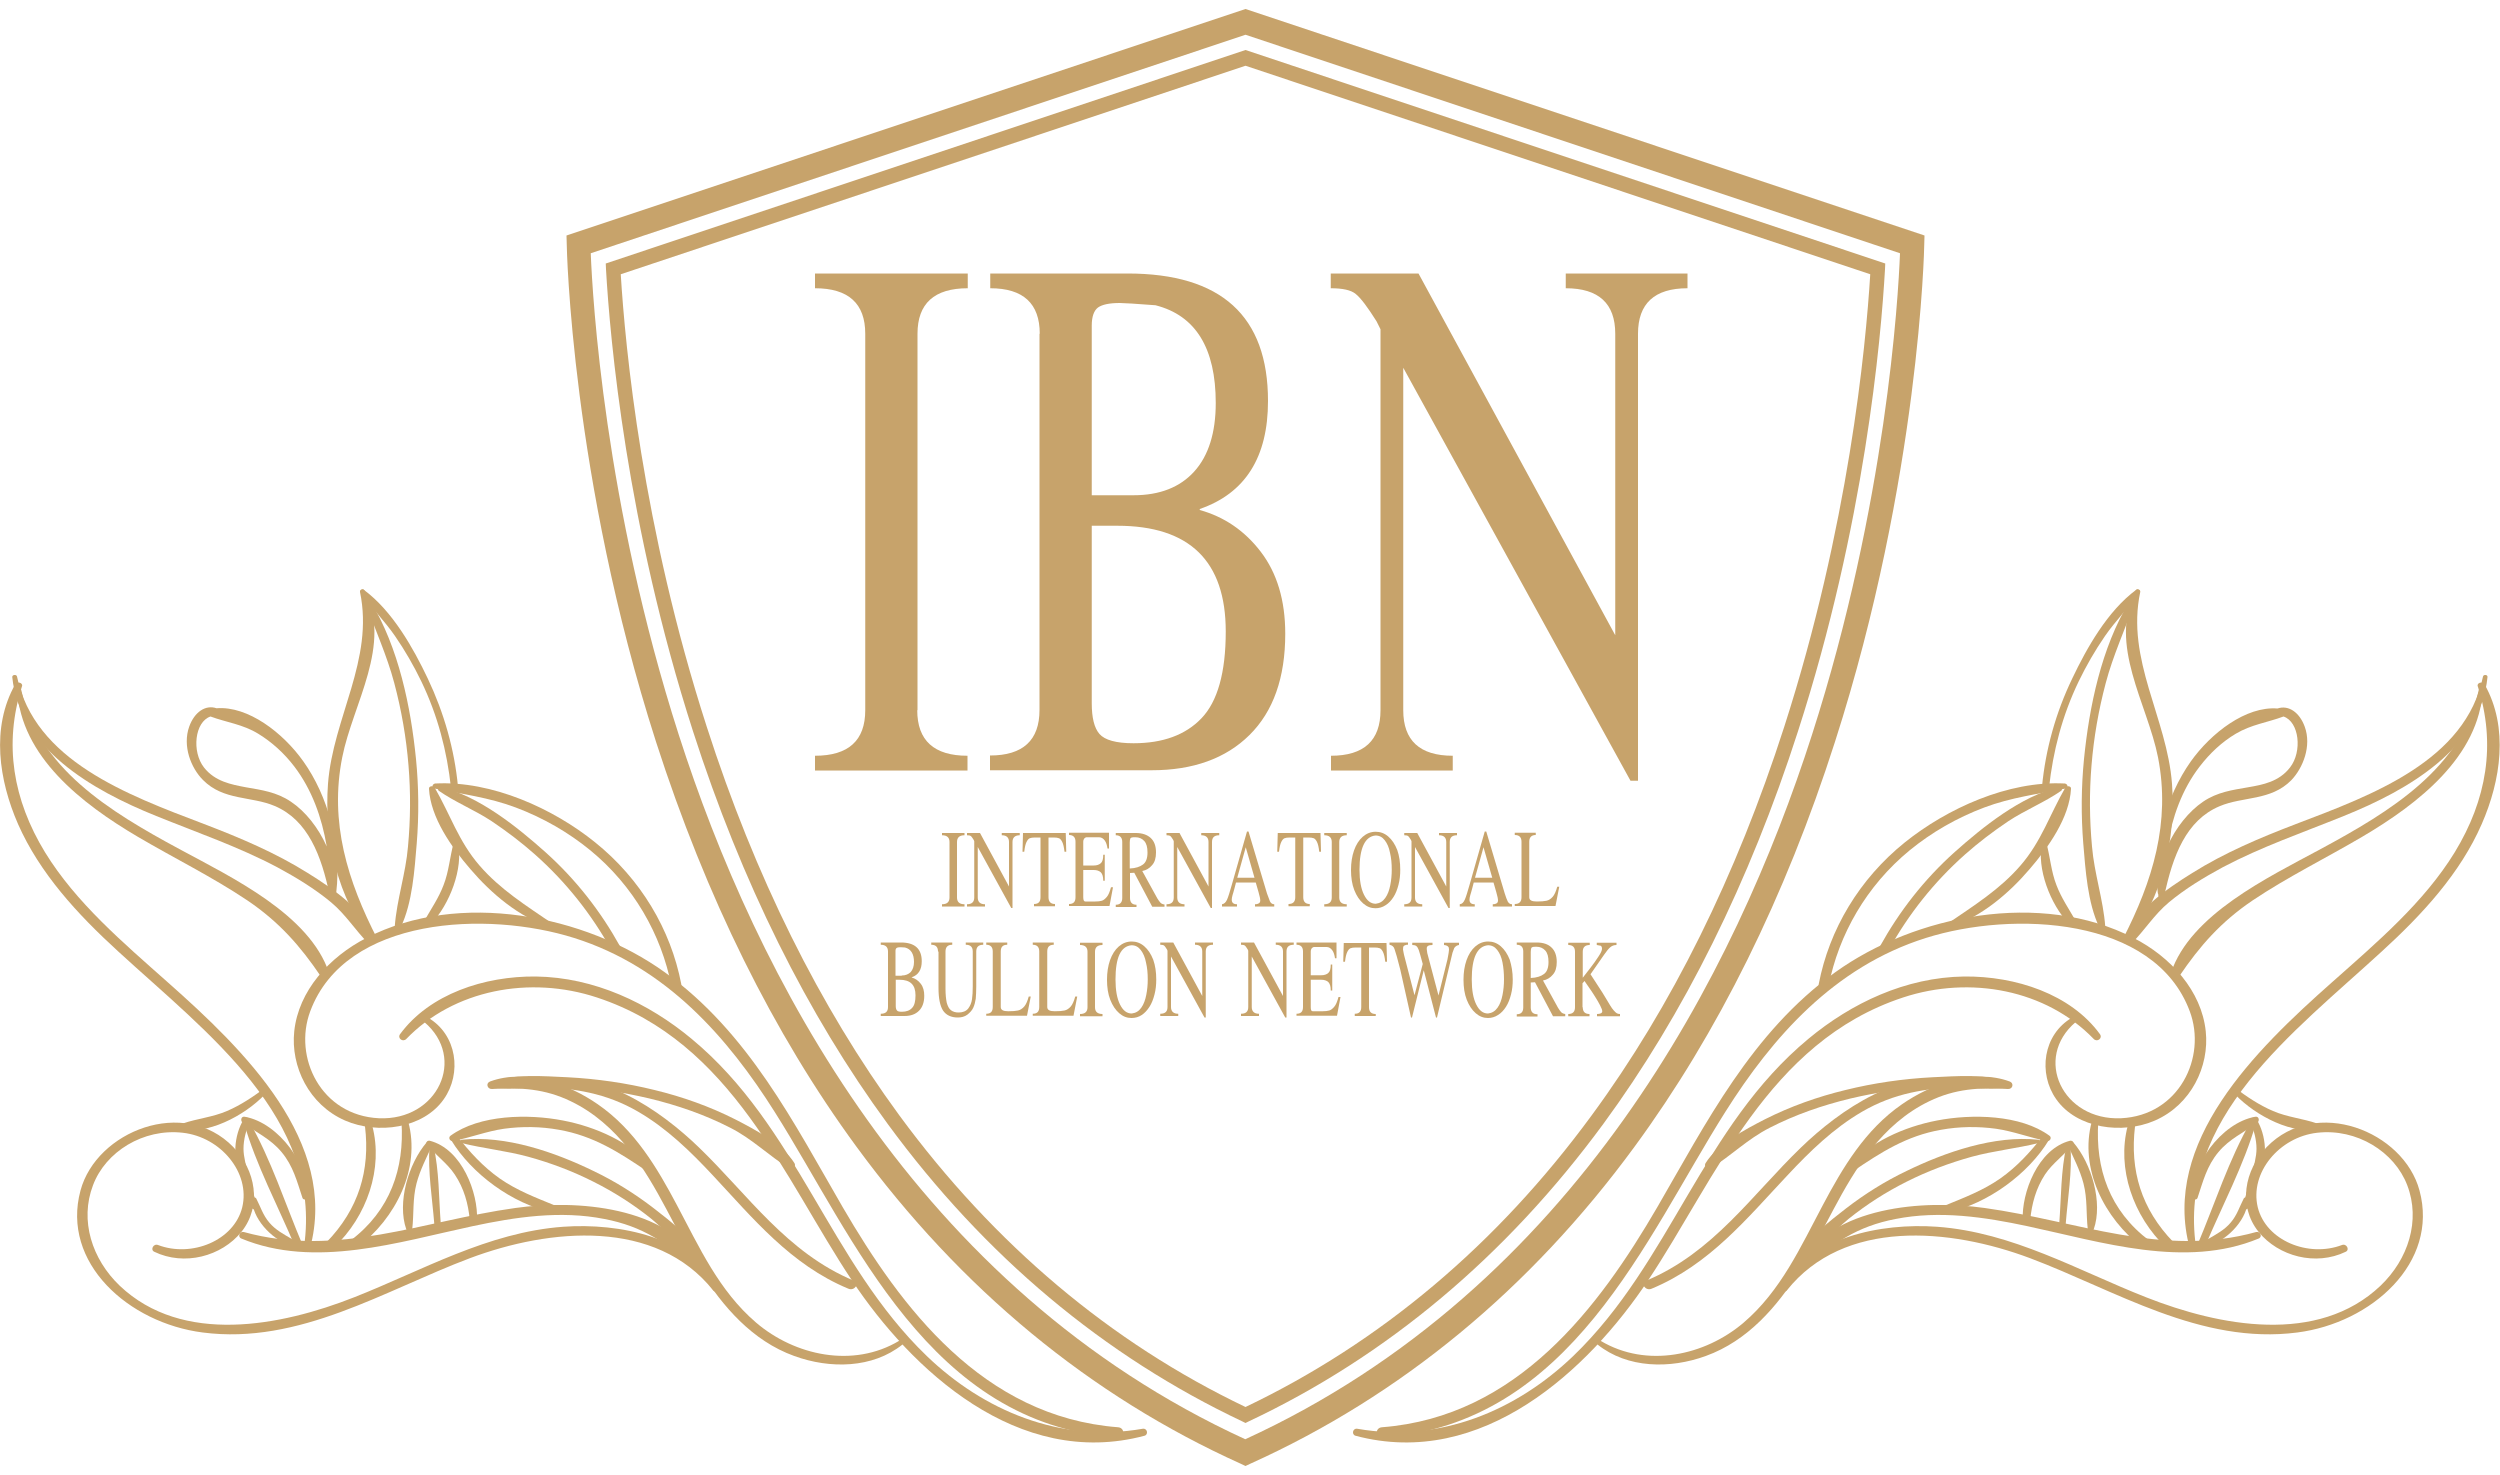 <?xml version="1.0" encoding="utf-8"?>
<!-- Generator: Adobe Illustrator 26.3.1, SVG Export Plug-In . SVG Version: 6.00 Build 0)  -->
<svg version="1.1" id="Layer_1" xmlns="http://www.w3.org/2000/svg" xmlns:xlink="http://www.w3.org/1999/xlink" x="0px" y="0px"
	 viewBox="0 0 100 59" style="enable-background:new 0 0 100 59;" xml:space="preserve">
<style type="text/css">
	.st0{fill:#C7A36B;}
</style>
<g>
	<g>
		<g>
			<g>
				<g>
					<g>
						<path class="st0" d="M49.82,58.64l-0.19-0.09c-6.03-2.72-11.2-6.99-15.37-12.68c-3.33-4.54-6.02-9.99-8.02-16.2
							c-3.39-10.56-3.57-19.8-3.57-19.89l-0.01-0.36l27.16-9.06l27.16,9.06l-0.01,0.36c0,0.09-0.18,9.33-3.57,19.89
							c-1.99,6.21-4.69,11.66-8.02,16.2c-4.17,5.69-9.34,9.96-15.37,12.68L49.82,58.64z M23.63,10.13
							c0.07,1.79,0.55,10.01,3.52,19.26c3.06,9.53,9.48,22.13,22.66,28.18C63,51.52,69.42,38.92,72.48,29.39
							c2.97-9.25,3.45-17.47,3.52-19.26L49.82,1.39L23.63,10.13z"/>
					</g>
					<g>
						<path class="st0" d="M49.82,56.92l-0.12-0.06c-5.54-2.62-10.32-6.62-14.19-11.9c-3.22-4.39-5.85-9.68-7.79-15.71
							c-2.66-8.27-3.32-15.68-3.48-18.48l-0.01-0.23l25.59-8.54l25.59,8.54l-0.01,0.23c-0.16,2.8-0.81,10.21-3.48,18.48
							c-1.94,6.03-4.57,11.32-7.79,15.71c-3.88,5.28-8.65,9.29-14.19,11.9L49.82,56.92z M24.83,10.97
							c0.18,2.94,0.86,10.11,3.44,18.1c1.92,5.97,4.52,11.2,7.7,15.54c3.79,5.16,8.45,9.09,13.85,11.67
							c5.4-2.58,10.06-6.5,13.85-11.67c3.19-4.34,5.78-9.57,7.7-15.54c2.57-7.99,3.26-15.16,3.44-18.1L49.82,2.63L24.83,10.97z"/>
					</g>
				</g>
				<g>
					<g>
						<path class="st0" d="M21.46,43.29c2.41-0.69,4.97,1.13,6.5,2.61c1.96,1.89,3.51,4.21,6.2,5.33c0.24,0.1,0.02,0.42-0.22,0.32
							c-2.32-0.96-3.83-2.83-5.44-4.55c-0.88-0.94-1.82-1.86-2.97-2.53c-1.29-0.75-2.54-0.94-4.04-1
							C21.36,43.48,21.35,43.33,21.46,43.29L21.46,43.29z"/>
					</g>
				</g>
				<g>
					<g>
						<g>
							<path class="st0" d="M45.78,57.43c-5.07,1.35-9.33-2.65-11.7-6.21c-2.73-4.1-4.8-9.54-10.2-11.32
								c-2.69-0.89-5.73-0.31-7.63,1.66c-0.14,0.14-0.36-0.03-0.25-0.19c1.18-1.61,3.38-2.33,5.43-2.31
								c2.35,0.03,4.52,1.07,6.23,2.49c4.24,3.51,5.52,8.94,9.41,12.69c2.26,2.17,5.33,3.49,8.64,2.91
								C45.89,57.12,45.95,57.38,45.78,57.43L45.78,57.43z"/>
						</g>
					</g>
					<g>
						<g>
							<path class="st0" d="M17.11,40.7c1.18,0.68,1.37,2.24,0.64,3.27c-0.82,1.17-2.64,1.42-3.95,0.85
								c-1.44-0.63-2.18-2.16-2.03-3.57c0.17-1.61,1.39-2.97,2.9-3.74c3.7-1.9,8.72-0.92,11.92,1.38c3.35,2.41,5.17,6.04,7.12,9.4
								c2.33,4,5.59,8.38,11.01,8.8c0.29,0.02,0.28,0.43-0.02,0.41c-7.54-0.53-10.5-7.94-13.71-13.02c-1.88-2.98-4.34-5.8-8.02-6.96
								c-3.48-1.1-9.15-0.86-10.56,2.93c-0.69,1.84,0.43,4.17,2.75,4.28c2.34,0.1,3.52-2.4,1.81-3.85
								C16.85,40.79,16.99,40.64,17.11,40.7L17.11,40.7z"/>
						</g>
					</g>
					<g>
						<g>
							<path class="st0" d="M22.02,37.1c-1.27-0.42-2.38-1.37-3.2-2.33c-0.76-0.88-1.6-2.07-1.66-3.22
								c-0.01-0.12,0.18-0.13,0.23-0.04c0.62,1.07,0.95,2.14,1.79,3.11c0.83,0.96,1.86,1.6,2.91,2.32
								C22.18,37,22.12,37.13,22.02,37.1L22.02,37.1z"/>
						</g>
					</g>
					<g>
						<g>
							<path class="st0" d="M17.41,31.34c2.27-0.12,4.73,1.01,6.39,2.35c1.83,1.47,3.03,3.49,3.45,5.67
								c0.04,0.23-0.34,0.32-0.39,0.09c-0.41-2.08-1.52-4.02-3.25-5.44c-0.88-0.72-1.89-1.3-2.98-1.71
								c-1.06-0.4-2.15-0.54-3.26-0.76C17.25,31.52,17.29,31.35,17.41,31.34L17.41,31.34z"/>
						</g>
					</g>
					<g>
						<g>
							<path class="st0" d="M17.63,31.48c1.54,0.37,3.07,1.61,4.18,2.6c1.23,1.1,2.22,2.38,2.99,3.77c0.11,0.2-0.25,0.33-0.36,0.13
								c-0.78-1.41-1.8-2.7-3.04-3.8c-0.54-0.48-1.12-0.92-1.73-1.33c-0.68-0.45-1.46-0.76-2.12-1.22
								C17.49,31.58,17.53,31.46,17.63,31.48L17.63,31.48z"/>
						</g>
					</g>
					<g>
						<g>
							<path class="st0" d="M36.1,53.78c-1.2,0.96-2.9,0.98-4.33,0.46c-1.69-0.61-2.86-1.99-3.74-3.38
								c-1.01-1.61-1.68-3.38-2.88-4.89c-0.62-0.78-1.38-1.47-2.32-1.92c-1.03-0.5-2.01-0.56-3.15-0.49
								c-0.19,0.01-0.26-0.23-0.08-0.3c1.43-0.53,3.16,0.11,4.31,0.91c1.48,1.02,2.38,2.55,3.17,4.04c0.88,1.65,1.67,3.42,3.17,4.7
								c1.54,1.31,3.87,1.83,5.72,0.72C36.09,53.55,36.21,53.7,36.1,53.78L36.1,53.78z"/>
						</g>
					</g>
					<g>
						<g>
							<path class="st0" d="M19.61,43.32c0.87-0.39,2.15-0.27,3.09-0.23c1.17,0.06,2.35,0.23,3.48,0.51
								c1.12,0.27,2.21,0.66,3.22,1.17c0.82,0.42,1.91,1,2.38,1.76c0.07,0.11-0.06,0.29-0.2,0.21c-0.83-0.51-1.48-1.18-2.37-1.63
								c-1.01-0.52-2.11-0.9-3.23-1.17c-1.1-0.26-2.24-0.43-3.37-0.48c-0.96-0.05-2.03,0.18-2.97,0.03
								C19.56,43.48,19.53,43.36,19.61,43.32L19.61,43.32z"/>
						</g>
					</g>
					<g>
						<g>
							<path class="st0" d="M28.53,51.62c-2.29-2.88-6.52-2.5-9.74-1.29c-3.4,1.28-6.82,3.47-10.68,2.97
								c-2.97-0.38-5.67-2.79-4.89-5.68c0.64-2.38,4.15-3.76,6.11-1.74c0.89,0.92,1.16,2.35,0.33,3.39c-0.8,0.99-2.29,1.38-3.49,0.8
								c-0.17-0.08-0.03-0.34,0.15-0.27c1.34,0.51,3.04-0.17,3.37-1.51c0.33-1.38-0.86-2.81-2.38-2.98
								c-1.58-0.18-3.09,0.76-3.59,2.1c-0.54,1.41-0.04,2.96,1.07,4.02c2.51,2.38,6.44,1.62,9.38,0.46c2.72-1.07,5.34-2.6,8.36-2.82
								c2.24-0.16,5.12,0.41,6.17,2.45C28.75,51.61,28.6,51.71,28.53,51.62L28.53,51.62z"/>
						</g>
					</g>
					<g>
						<g>
							<path class="st0" d="M9.75,49.28c3.75,1.04,7.18-0.45,10.86-0.96c2.48-0.35,6.07-0.06,7.43,2.24c0.1,0.17-0.15,0.38-0.3,0.22
								c-0.99-1.05-2.05-1.73-3.56-2.02c-1.76-0.35-3.56-0.08-5.29,0.29c-2.95,0.63-6.3,1.71-9.24,0.49
								C9.49,49.47,9.59,49.24,9.75,49.28L9.75,49.28z"/>
						</g>
					</g>
					<g>
						<g>
							<path class="st0" d="M12.16,49.88c0.75-5.15-3.88-8.56-7.44-11.83c-1.63-1.49-3.13-3.12-4-5.09
								c-0.76-1.74-1.09-3.86-0.11-5.59c0.07-0.13,0.32-0.06,0.27,0.08c-0.74,2.31-0.36,4.54,0.92,6.64
								c1.24,2.02,3.12,3.61,4.92,5.21c3.05,2.7,6.83,6.39,5.68,10.63C12.36,50.07,12.14,50.02,12.16,49.88L12.16,49.88z"/>
						</g>
					</g>
					<g>
						<g>
							<path class="st0" d="M0.68,27.06c0.69,3.36,4.4,4.73,7.48,5.9c1.44,0.55,2.86,1.15,4.15,1.96c1,0.62,2.38,1.56,2.7,2.69
								c0.04,0.14-0.16,0.24-0.27,0.13c-0.53-0.53-0.9-1.15-1.5-1.65c-0.65-0.54-1.39-0.99-2.15-1.4c-1.55-0.82-3.21-1.39-4.84-2.05
								c-2.61-1.05-5.47-2.72-5.76-5.56C0.49,26.98,0.66,26.97,0.68,27.06L0.68,27.06z"/>
						</g>
					</g>
					<g>
						<g>
							<path class="st0" d="M16.33,44.87c0.5,1.85-0.48,3.86-2.05,5.04c-0.2,0.15-0.47-0.13-0.27-0.28c1.61-1.21,2.17-2.9,2.05-4.75
								C16.06,44.75,16.3,44.74,16.33,44.87L16.33,44.87z"/>
						</g>
					</g>
					<g>
						<g>
							<path class="st0" d="M0.85,27.6c0.68,3.12,3.52,4.85,6.32,6.36c2.13,1.15,5.21,2.62,5.99,4.95c0.06,0.18-0.22,0.31-0.33,0.14
								c-0.82-1.21-1.66-2.17-2.93-3.03c-1.4-0.94-2.93-1.69-4.39-2.55c-2.26-1.33-4.67-3.22-4.82-5.86
								C0.69,27.55,0.83,27.52,0.85,27.6L0.85,27.6z"/>
						</g>
					</g>
					<g>
						<g>
							<path class="st0" d="M14.89,45.03c0.45,1.71-0.21,3.62-1.53,4.87c-0.17,0.16-0.47-0.04-0.3-0.21
								c1.29-1.33,1.75-2.88,1.54-4.63C14.58,44.88,14.85,44.86,14.89,45.03L14.89,45.03z"/>
						</g>
					</g>
					<g>
						<g>
							<path class="st0" d="M25.88,46.85c-1.11-0.75-2.14-1.42-3.53-1.66c-0.72-0.13-1.46-0.14-2.19-0.04
								c-0.7,0.1-1.35,0.36-2.04,0.49c-0.13,0.02-0.2-0.14-0.1-0.21c1.16-0.85,3.11-0.88,4.5-0.61c1.31,0.25,2.71,0.87,3.54,1.86
								C26.15,46.78,26,46.94,25.88,46.85L25.88,46.85z"/>
						</g>
					</g>
					<g>
						<g>
							<path class="st0" d="M18.29,45.45c0.5,0.63,1.02,1.21,1.7,1.69c0.69,0.48,1.43,0.76,2.21,1.08c0.16,0.07,0.09,0.32-0.09,0.28
								c-1.64-0.35-3.25-1.56-4.06-2.89C17.96,45.45,18.17,45.3,18.29,45.45L18.29,45.45z"/>
						</g>
					</g>
					<g>
						<g>
							<path class="st0" d="M18.46,45.59c1.77-0.19,3.74,0.5,5.28,1.25c0.86,0.41,1.67,0.92,2.41,1.49
								c0.68,0.53,1.52,1.16,1.86,1.92c0.04,0.09-0.07,0.22-0.17,0.15c-0.66-0.47-1.16-1.14-1.79-1.65
								c-0.71-0.57-1.49-1.07-2.31-1.48c-0.83-0.42-1.7-0.75-2.61-1c-0.88-0.24-1.79-0.33-2.68-0.55
								C18.39,45.7,18.39,45.6,18.46,45.59L18.46,45.59z"/>
						</g>
					</g>
					<g>
						<g>
							<path class="st0" d="M14.92,37.69c-1.44-1.76-1.96-4.18-1.8-6.34c0.2-2.64,1.85-4.96,1.28-7.67
								c-0.02-0.1,0.13-0.15,0.18-0.06c1.13,2.15-0.47,4.54-0.89,6.67c-0.52,2.6,0.21,4.95,1.41,7.28
								C15.16,37.67,15,37.78,14.92,37.69L14.92,37.69z"/>
						</g>
					</g>
					<g>
						<g>
							<path class="st0" d="M14.55,23.59c1.15,0.85,1.98,2.33,2.56,3.55c0.65,1.37,1.07,2.84,1.21,4.33
								c0.01,0.17-0.26,0.22-0.28,0.05c-0.16-1.48-0.53-2.9-1.19-4.27c-0.3-0.62-0.65-1.23-1.05-1.81
								c-0.42-0.61-0.96-1.14-1.37-1.76C14.38,23.63,14.49,23.54,14.55,23.59L14.55,23.59z"/>
						</g>
					</g>
					<g>
						<g>
							<path class="st0" d="M18.32,33.7c0.22,1.04-0.33,2.47-1.08,3.26c-0.11,0.11-0.34,0-0.26-0.14c0.27-0.47,0.57-0.91,0.76-1.41
								c0.22-0.56,0.25-1.13,0.41-1.71C18.18,33.62,18.3,33.62,18.32,33.7L18.32,33.7z"/>
						</g>
					</g>
					<g>
						<g>
							<path class="st0" d="M14.82,24.05c1.13,1.86,1.61,4.22,1.82,6.31c0.11,1.12,0.12,2.25,0.03,3.37
								c-0.09,1.07-0.17,2.37-0.64,3.36c-0.05,0.11-0.25,0.11-0.24-0.03c0.08-1.07,0.44-2.12,0.53-3.2c0.1-1.08,0.11-2.16,0.02-3.24
								c-0.09-1.11-0.28-2.21-0.57-3.3c-0.29-1.1-0.77-2.13-1.14-3.2C14.59,24.02,14.76,23.96,14.82,24.05L14.82,24.05z"/>
						</g>
					</g>
					<g>
						<g>
							<path class="st0" d="M10.73,43.63c-0.72,0.84-2.19,1.71-3.41,1.57c-0.15-0.02-0.13-0.21-0.01-0.26
								c0.58-0.2,1.19-0.25,1.77-0.5c0.56-0.24,1.06-0.58,1.54-0.94C10.7,43.44,10.78,43.56,10.73,43.63L10.73,43.63z"/>
						</g>
					</g>
					<g>
						<g>
							<path class="st0" d="M12.1,47.92c-0.22-0.66-0.37-1.28-0.84-1.84c-0.44-0.53-1.01-0.78-1.56-1.18
								c-0.09-0.07-0.06-0.26,0.09-0.23c1.37,0.24,2.63,2,2.48,3.24C12.26,48,12.13,48,12.1,47.92L12.1,47.92z"/>
						</g>
					</g>
					<g>
						<g>
							<path class="st0" d="M9.97,44.86c-0.12,0.36-0.23,0.71-0.23,1.09c0,0.34,0.11,0.65,0.16,0.99c0.02,0.11-0.16,0.18-0.22,0.08
								c-0.41-0.63-0.32-1.62,0.07-2.25C9.81,44.64,10.02,44.72,9.97,44.86L9.97,44.86z"/>
						</g>
					</g>
					<g>
						<g>
							<path class="st0" d="M10.25,47.94c0.17,0.33,0.27,0.67,0.52,0.96c0.25,0.3,0.58,0.47,0.92,0.67
								c0.13,0.08,0.04,0.28-0.11,0.23c-0.74-0.24-1.51-1.1-1.49-1.83C10.09,47.9,10.21,47.87,10.25,47.94L10.25,47.94z"/>
						</g>
					</g>
					<g>
						<g>
							<path class="st0" d="M9.96,44.84c0.89,1.55,1.45,3.32,2.14,4.95c0.07,0.17-0.23,0.23-0.3,0.07
								c-0.68-1.62-1.56-3.26-2.04-4.94C9.73,44.8,9.9,44.74,9.96,44.84L9.96,44.84z"/>
						</g>
					</g>
					<g>
						<g>
							<path class="st0" d="M10.06,48.3C9.98,48.1,9.93,47.9,9.87,47.7c-0.05-0.18-0.12-0.35-0.1-0.54
								c0.01-0.05,0.08-0.09,0.12-0.04c0.12,0.15,0.16,0.31,0.21,0.49c0.06,0.21,0.13,0.42,0.17,0.64
								C10.31,48.39,10.11,48.42,10.06,48.3L10.06,48.3z"/>
						</g>
					</g>
					<g>
						<g>
							<path class="st0" d="M18.79,48.79c-0.06-0.64-0.23-1.26-0.6-1.81c-0.31-0.47-0.79-0.78-1.12-1.22
								c-0.05-0.07,0.04-0.15,0.12-0.13c1.29,0.33,1.94,2.09,1.89,3.17C19.07,48.97,18.8,48.95,18.79,48.79L18.79,48.79z"/>
						</g>
					</g>
					<g>
						<g>
							<path class="st0" d="M17.29,45.8c-0.23,0.51-0.49,1-0.63,1.54c-0.16,0.62-0.1,1.2-0.17,1.82c-0.02,0.13-0.2,0.13-0.24,0.01
								c-0.37-1.06,0.08-2.62,0.82-3.48C17.15,45.61,17.35,45.67,17.29,45.8L17.29,45.8z"/>
						</g>
					</g>
					<g>
						<g>
							<path class="st0" d="M17.34,45.83c0.23,1,0.21,2.09,0.29,3.11c0.01,0.15-0.25,0.15-0.26,0c-0.08-1.01-0.26-2.07-0.19-3.09
								C17.18,45.76,17.32,45.74,17.34,45.83L17.34,45.83z"/>
						</g>
					</g>
					<g>
						<g>
							<g>
								<g>
									<path class="st0" d="M54.22,57.43c5.07,1.35,9.33-2.65,11.7-6.21c2.73-4.1,4.8-9.54,10.2-11.32
										c2.69-0.89,5.73-0.31,7.63,1.66c0.14,0.14,0.36-0.03,0.25-0.19c-1.17-1.61-3.38-2.33-5.43-2.31
										c-2.35,0.03-4.52,1.07-6.23,2.49c-4.24,3.51-5.51,8.94-9.41,12.69c-2.26,2.17-5.33,3.49-8.64,2.91
										C54.11,57.12,54.05,57.38,54.22,57.43L54.22,57.43z"/>
								</g>
							</g>
							<g>
								<g>
									<path class="st0" d="M82.89,40.7c-1.18,0.68-1.37,2.24-0.64,3.27c0.82,1.17,2.64,1.42,3.95,0.85
										c1.44-0.63,2.18-2.16,2.03-3.57c-0.17-1.61-1.39-2.97-2.9-3.74c-3.7-1.9-8.72-0.92-11.92,1.38
										c-3.35,2.41-5.17,6.04-7.12,9.4c-2.33,4-5.59,8.38-11.01,8.8c-0.29,0.02-0.28,0.43,0.02,0.41
										c7.54-0.53,10.5-7.94,13.71-13.02c1.88-2.98,4.34-5.8,8.02-6.96c3.48-1.1,9.15-0.86,10.56,2.93
										c0.69,1.84-0.43,4.17-2.75,4.28c-2.34,0.1-3.52-2.4-1.81-3.85C83.15,40.79,83.01,40.64,82.89,40.7L82.89,40.7z"/>
								</g>
							</g>
							<g>
								<g>
									<path class="st0" d="M77.98,37.1c1.27-0.42,2.38-1.37,3.2-2.33c0.76-0.88,1.6-2.07,1.66-3.22
										c0.01-0.12-0.18-0.13-0.23-0.04c-0.62,1.07-0.95,2.14-1.79,3.11c-0.83,0.96-1.86,1.6-2.91,2.32
										C77.82,37,77.88,37.13,77.98,37.1L77.98,37.1z"/>
								</g>
							</g>
							<g>
								<g>
									<path class="st0" d="M82.59,31.34c-2.27-0.12-4.72,1.01-6.39,2.35c-1.83,1.47-3.03,3.49-3.45,5.67
										c-0.05,0.23,0.34,0.32,0.39,0.09c0.41-2.08,1.52-4.02,3.25-5.44c0.88-0.72,1.89-1.3,2.98-1.71
										c1.06-0.4,2.15-0.54,3.26-0.76C82.75,31.52,82.71,31.35,82.59,31.34L82.59,31.34z"/>
								</g>
							</g>
							<g>
								<g>
									<path class="st0" d="M82.37,31.48c-1.54,0.37-3.07,1.61-4.18,2.6c-1.23,1.1-2.22,2.38-2.99,3.77
										c-0.11,0.2,0.25,0.33,0.36,0.13c0.78-1.41,1.8-2.7,3.04-3.8c0.54-0.48,1.12-0.92,1.73-1.33c0.68-0.45,1.46-0.76,2.12-1.22
										C82.51,31.58,82.47,31.46,82.37,31.48L82.37,31.48z"/>
								</g>
							</g>
							<g>
								<g>
									<path class="st0" d="M63.9,53.78c1.2,0.96,2.9,0.98,4.33,0.46c1.69-0.61,2.86-1.99,3.74-3.38
										c1.01-1.61,1.68-3.38,2.88-4.89c0.62-0.78,1.38-1.47,2.32-1.92c1.03-0.5,2.01-0.56,3.15-0.49c0.19,0.01,0.25-0.23,0.07-0.3
										c-1.43-0.53-3.16,0.11-4.31,0.91c-1.48,1.02-2.38,2.55-3.17,4.04c-0.88,1.65-1.67,3.42-3.17,4.7
										c-1.54,1.31-3.87,1.83-5.72,0.72C63.91,53.55,63.79,53.7,63.9,53.78L63.9,53.78z"/>
								</g>
							</g>
							<g>
								<g>
									<path class="st0" d="M80.39,43.32c-0.87-0.39-2.15-0.27-3.09-0.23c-1.17,0.06-2.35,0.23-3.48,0.51
										c-1.12,0.27-2.21,0.66-3.22,1.17c-0.82,0.42-1.91,1-2.38,1.76c-0.07,0.11,0.06,0.29,0.2,0.21
										c0.83-0.51,1.48-1.18,2.37-1.63c1.01-0.52,2.11-0.9,3.23-1.17c1.1-0.26,2.24-0.43,3.37-0.48c0.96-0.05,2.03,0.18,2.97,0.03
										C80.44,43.48,80.47,43.36,80.39,43.32L80.39,43.32z"/>
								</g>
							</g>
							<g>
								<g>
									<path class="st0" d="M78.54,43.29c-2.41-0.69-4.97,1.13-6.5,2.61c-1.96,1.89-3.51,4.21-6.2,5.33
										c-0.24,0.1-0.02,0.42,0.22,0.32c2.32-0.96,3.83-2.83,5.45-4.55c0.88-0.94,1.82-1.86,2.97-2.53c1.29-0.75,2.54-0.94,4.04-1
										C78.64,43.48,78.65,43.33,78.54,43.29L78.54,43.29z"/>
								</g>
							</g>
							<g>
								<g>
									<path class="st0" d="M71.47,51.62c2.29-2.88,6.52-2.5,9.74-1.29c3.4,1.28,6.82,3.47,10.68,2.97
										c2.97-0.38,5.67-2.79,4.89-5.68c-0.64-2.38-4.15-3.76-6.11-1.74c-0.89,0.92-1.16,2.35-0.33,3.39
										c0.8,0.99,2.29,1.38,3.49,0.8c0.17-0.08,0.03-0.34-0.15-0.27c-1.34,0.51-3.04-0.17-3.37-1.51
										c-0.33-1.38,0.86-2.81,2.38-2.98c1.58-0.18,3.09,0.76,3.6,2.1c0.54,1.41,0.04,2.96-1.07,4.02
										c-2.51,2.38-6.44,1.62-9.38,0.46c-2.72-1.07-5.34-2.6-8.36-2.82c-2.24-0.16-5.12,0.41-6.17,2.45
										C71.25,51.61,71.4,51.71,71.47,51.62L71.47,51.62z"/>
								</g>
							</g>
							<g>
								<g>
									<path class="st0" d="M90.25,49.28c-3.74,1.04-7.18-0.45-10.86-0.96c-2.48-0.35-6.07-0.06-7.43,2.24
										c-0.1,0.17,0.15,0.38,0.3,0.22c0.99-1.05,2.05-1.73,3.56-2.02c1.76-0.35,3.56-0.08,5.29,0.29c2.95,0.63,6.3,1.71,9.24,0.49
										C90.51,49.47,90.41,49.24,90.25,49.28L90.25,49.28z"/>
								</g>
							</g>
							<g>
								<g>
									<path class="st0" d="M87.84,49.88c-0.75-5.15,3.88-8.56,7.44-11.83c1.63-1.49,3.13-3.12,3.99-5.09
										c0.76-1.74,1.09-3.86,0.11-5.59c-0.07-0.13-0.32-0.06-0.27,0.08c0.74,2.31,0.36,4.54-0.92,6.64
										c-1.24,2.02-3.12,3.61-4.92,5.21c-3.05,2.7-6.83,6.39-5.68,10.63C87.64,50.07,87.87,50.02,87.84,49.88L87.84,49.88z"/>
								</g>
							</g>
							<g>
								<g>
									<path class="st0" d="M99.32,27.06c-0.69,3.36-4.4,4.73-7.48,5.9c-1.44,0.55-2.86,1.15-4.15,1.96
										c-1,0.62-2.38,1.56-2.7,2.69c-0.04,0.14,0.16,0.24,0.27,0.13c0.53-0.53,0.9-1.15,1.5-1.65c0.65-0.54,1.39-0.99,2.15-1.4
										c1.55-0.82,3.21-1.39,4.84-2.05c2.61-1.05,5.47-2.72,5.75-5.56C99.51,26.98,99.34,26.97,99.32,27.06L99.32,27.06z"/>
								</g>
							</g>
							<g>
								<g>
									<path class="st0" d="M83.67,44.87c-0.5,1.85,0.48,3.86,2.04,5.04c0.2,0.15,0.47-0.13,0.27-0.28
										c-1.61-1.21-2.17-2.9-2.05-4.75C83.94,44.75,83.7,44.74,83.67,44.87L83.67,44.87z"/>
								</g>
							</g>
							<g>
								<g>
									<path class="st0" d="M99.15,27.6c-0.68,3.12-3.52,4.85-6.32,6.36c-2.13,1.15-5.21,2.62-5.99,4.95
										c-0.06,0.18,0.22,0.31,0.33,0.14c0.82-1.21,1.66-2.17,2.93-3.03c1.4-0.94,2.93-1.69,4.39-2.55
										c2.26-1.33,4.67-3.22,4.82-5.86C99.31,27.55,99.17,27.52,99.15,27.6L99.15,27.6z"/>
								</g>
							</g>
							<g>
								<g>
									<path class="st0" d="M85.11,45.03c-0.45,1.71,0.22,3.62,1.53,4.87c0.17,0.16,0.47-0.04,0.3-0.21
										c-1.29-1.33-1.75-2.88-1.54-4.63C85.42,44.88,85.15,44.86,85.11,45.03L85.11,45.03z"/>
								</g>
							</g>
							<g>
								<g>
									<path class="st0" d="M74.12,46.85c1.11-0.75,2.14-1.42,3.53-1.66c0.72-0.13,1.46-0.14,2.19-0.04
										c0.7,0.1,1.35,0.36,2.04,0.49c0.13,0.02,0.2-0.14,0.1-0.21c-1.16-0.85-3.11-0.88-4.5-0.61c-1.31,0.25-2.71,0.87-3.54,1.86
										C73.85,46.78,74,46.94,74.12,46.85L74.12,46.85z"/>
								</g>
							</g>
							<g>
								<g>
									<path class="st0" d="M81.71,45.45c-0.5,0.63-1.02,1.21-1.7,1.69c-0.69,0.48-1.43,0.76-2.21,1.08
										c-0.16,0.07-0.09,0.32,0.09,0.28c1.64-0.35,3.25-1.56,4.06-2.89C82.04,45.45,81.83,45.3,81.71,45.45L81.71,45.45z"/>
								</g>
							</g>
							<g>
								<g>
									<path class="st0" d="M81.54,45.59c-1.77-0.19-3.74,0.5-5.28,1.25c-0.86,0.41-1.67,0.92-2.41,1.49
										c-0.68,0.53-1.52,1.16-1.86,1.92c-0.04,0.09,0.07,0.22,0.17,0.15c0.66-0.47,1.16-1.14,1.79-1.65
										c0.71-0.57,1.49-1.07,2.31-1.48c0.83-0.42,1.71-0.75,2.61-1c0.88-0.24,1.79-0.33,2.68-0.55
										C81.61,45.7,81.61,45.6,81.54,45.59L81.54,45.59z"/>
								</g>
							</g>
							<g>
								<g>
									<path class="st0" d="M85.08,37.69c1.44-1.76,1.96-4.18,1.8-6.34c-0.2-2.64-1.85-4.96-1.27-7.67
										c0.02-0.1-0.13-0.15-0.18-0.06c-1.12,2.15,0.47,4.54,0.89,6.67c0.51,2.6-0.21,4.95-1.41,7.28
										C84.85,37.67,85,37.78,85.08,37.69L85.08,37.69z"/>
								</g>
							</g>
							<g>
								<g>
									<path class="st0" d="M85.45,23.59c-1.15,0.85-1.98,2.33-2.56,3.55c-0.66,1.37-1.07,2.84-1.21,4.33
										c-0.02,0.17,0.26,0.22,0.28,0.05c0.16-1.48,0.53-2.9,1.19-4.27c0.3-0.62,0.65-1.23,1.05-1.81
										c0.42-0.61,0.96-1.14,1.37-1.76C85.62,23.63,85.51,23.54,85.45,23.59L85.45,23.59z"/>
								</g>
							</g>
							<g>
								<g>
									<path class="st0" d="M81.68,33.7c-0.22,1.04,0.33,2.47,1.08,3.26c0.11,0.11,0.34,0,0.26-0.14
										c-0.27-0.47-0.57-0.91-0.76-1.41c-0.22-0.56-0.25-1.13-0.41-1.71C81.82,33.62,81.7,33.62,81.68,33.7L81.68,33.7z"/>
								</g>
							</g>
							<g>
								<g>
									<path class="st0" d="M85.18,24.05c-1.13,1.86-1.61,4.22-1.82,6.31c-0.11,1.12-0.12,2.25-0.03,3.37
										c0.09,1.07,0.17,2.37,0.64,3.36c0.05,0.11,0.25,0.11,0.24-0.03c-0.08-1.07-0.44-2.12-0.53-3.2
										c-0.1-1.08-0.11-2.16-0.02-3.24c0.09-1.11,0.28-2.21,0.57-3.3c0.29-1.1,0.77-2.13,1.14-3.2
										C85.41,24.02,85.24,23.96,85.18,24.05L85.18,24.05z"/>
								</g>
							</g>
							<g>
								<g>
									<path class="st0" d="M89.27,43.63c0.72,0.84,2.19,1.71,3.41,1.57c0.15-0.02,0.14-0.21,0.01-0.26
										c-0.58-0.2-1.19-0.25-1.77-0.5c-0.56-0.24-1.06-0.58-1.54-0.94C89.3,43.44,89.22,43.56,89.27,43.63L89.27,43.63z"/>
								</g>
							</g>
							<g>
								<g>
									<path class="st0" d="M87.9,47.92c0.22-0.66,0.37-1.28,0.84-1.84c0.44-0.53,1.02-0.78,1.56-1.18
										c0.09-0.07,0.06-0.26-0.09-0.23c-1.37,0.24-2.63,2-2.48,3.24C87.74,48,87.87,48,87.9,47.92L87.9,47.92z"/>
								</g>
							</g>
							<g>
								<g>
									<path class="st0" d="M90.03,44.86c0.12,0.36,0.23,0.71,0.23,1.09c0,0.34-0.11,0.65-0.16,0.99
										c-0.02,0.11,0.16,0.18,0.23,0.08c0.41-0.63,0.32-1.62-0.07-2.25C90.19,44.64,89.98,44.72,90.03,44.86L90.03,44.86z"/>
								</g>
							</g>
							<g>
								<g>
									<path class="st0" d="M89.75,47.94c-0.17,0.33-0.27,0.67-0.52,0.96c-0.25,0.3-0.58,0.47-0.92,0.67
										c-0.13,0.08-0.04,0.28,0.11,0.23c0.74-0.24,1.51-1.1,1.49-1.83C89.91,47.9,89.78,47.87,89.75,47.94L89.75,47.94z"/>
								</g>
							</g>
							<g>
								<g>
									<path class="st0" d="M90.04,44.84c-0.89,1.55-1.45,3.32-2.14,4.95c-0.07,0.17,0.23,0.23,0.3,0.07
										c0.68-1.62,1.56-3.26,2.04-4.94C90.27,44.8,90.1,44.74,90.04,44.84L90.04,44.84z"/>
								</g>
							</g>
							<g>
								<g>
									<path class="st0" d="M89.94,48.3c0.08-0.19,0.13-0.39,0.18-0.59c0.05-0.18,0.12-0.35,0.1-0.54
										c-0.01-0.05-0.08-0.09-0.12-0.04c-0.12,0.15-0.16,0.31-0.21,0.49c-0.06,0.21-0.13,0.42-0.17,0.64
										C89.69,48.39,89.89,48.42,89.94,48.3L89.94,48.3z"/>
								</g>
							</g>
							<g>
								<g>
									<path class="st0" d="M81.21,48.79c0.06-0.64,0.23-1.26,0.59-1.81c0.31-0.47,0.79-0.78,1.12-1.22
										c0.05-0.07-0.04-0.15-0.12-0.13c-1.29,0.33-1.94,2.09-1.89,3.17C80.93,48.97,81.2,48.95,81.21,48.79L81.21,48.79z"/>
								</g>
							</g>
							<g>
								<g>
									<path class="st0" d="M82.71,45.8c0.23,0.51,0.49,1,0.63,1.54c0.16,0.62,0.1,1.2,0.17,1.82c0.01,0.13,0.2,0.13,0.24,0.01
										c0.37-1.06-0.08-2.62-0.82-3.48C82.85,45.61,82.65,45.67,82.71,45.8L82.71,45.8z"/>
								</g>
							</g>
							<g>
								<g>
									<path class="st0" d="M82.66,45.83c-0.23,1-0.21,2.09-0.29,3.11c-0.01,0.15,0.25,0.15,0.26,0c0.08-1.01,0.26-2.07,0.19-3.09
										C82.82,45.76,82.68,45.74,82.66,45.83L82.66,45.83z"/>
								</g>
							</g>
						</g>
						<g>
							<g>
								<path class="st0" d="M92.19,29.07c-0.21-0.58-0.65-0.88-1.09-0.73c-1.26-0.1-2.66,0.98-3.47,2.12
									c-0.99,1.4-1.54,3.36-1.32,5.25c0,0.02,0.01,0.04,0.02,0.06c0,0.01,0,0.03,0,0.04c0.01,0.17,0.2,0.2,0.24,0.03
									c0.34-1.62,0.88-3.03,2.21-3.59c0.94-0.4,2.05-0.21,2.87-1.04C92.12,30.72,92.47,29.84,92.19,29.07z M91.6,30.7
									c-0.44,0.57-1.09,0.69-1.67,0.79c-0.63,0.11-1.24,0.19-1.81,0.58c-0.56,0.38-1.09,1.03-1.43,1.79
									c0.2-1.18,0.59-2.28,1.29-3.19c0.42-0.55,0.91-1,1.45-1.32c0.62-0.37,1.27-0.45,1.91-0.69C91.97,28.87,92.1,30.06,91.6,30.7
									z"/>
							</g>
							<g>
								<path class="st0" d="M8.12,31.2c0.82,0.83,1.93,0.64,2.87,1.04c1.32,0.56,1.87,1.97,2.2,3.59c0.04,0.17,0.22,0.15,0.24-0.03
									c0-0.01,0-0.03,0-0.04c0.01-0.02,0.02-0.03,0.02-0.06c0.22-1.89-0.33-3.86-1.32-5.25c-0.81-1.14-2.21-2.22-3.47-2.12
									c-0.44-0.15-0.88,0.15-1.09,0.73C7.29,29.84,7.64,30.72,8.12,31.2z M8.42,28.66c0.65,0.24,1.29,0.31,1.91,0.69
									c0.54,0.33,1.04,0.78,1.45,1.32c0.69,0.91,1.09,2.01,1.29,3.19c-0.34-0.76-0.86-1.41-1.43-1.79
									c-0.57-0.39-1.18-0.47-1.81-0.58c-0.58-0.11-1.23-0.23-1.67-0.79C7.66,30.06,7.79,28.87,8.42,28.66z"/>
							</g>
						</g>
					</g>
				</g>
			</g>
		</g>
		<g>
			<path class="st0" d="M36.69,28.41c0,1.21,0.67,1.82,2.01,1.82v0.59H32.6v-0.59c1.34,0,2.01-0.61,2.01-1.82V13.35
				c0-1.21-0.67-1.82-2.01-1.82v-0.59h6.11v0.59c-1.34,0-2.01,0.61-2.01,1.82V28.41z"/>
			<path class="st0" d="M41.59,13.35c0-1.21-0.66-1.82-1.98-1.82v-0.59h5.49c3.75,0,5.62,1.7,5.62,5.1c0,2.25-0.91,3.69-2.73,4.32
				v0.04c0.97,0.27,1.79,0.82,2.44,1.67c0.65,0.85,0.98,1.94,0.98,3.28c0,1.76-0.48,3.11-1.43,4.05c-0.95,0.94-2.26,1.41-3.91,1.41
				H39.6v-0.59c1.32,0,1.98-0.61,1.98-1.82V13.35z M45.34,19.81c1.05,0,1.86-0.32,2.43-0.95c0.57-0.63,0.86-1.55,0.86-2.74
				c0-2.19-0.8-3.5-2.41-3.91c-0.79-0.06-1.26-0.09-1.43-0.09c-0.41,0-0.7,0.06-0.87,0.18c-0.16,0.12-0.25,0.36-0.25,0.72v6.79
				H45.34z M43.67,28.13c0,0.58,0.1,0.99,0.31,1.23c0.21,0.24,0.66,0.37,1.36,0.37c1.17,0,2.08-0.33,2.72-1
				c0.64-0.67,0.97-1.82,0.97-3.47c0-2.82-1.45-4.23-4.34-4.23h-1.02V28.13z"/>
			<path class="st0" d="M65.53,31.23h-0.31l-9.09-16.52v13.7c0,1.21,0.66,1.82,1.98,1.82v0.59h-4.87v-0.59
				c1.32,0,1.98-0.61,1.98-1.82V13.17l-0.16-0.32c-0.36-0.57-0.63-0.93-0.83-1.09c-0.19-0.16-0.53-0.23-1-0.23v-0.59h3.51
				l7.87,14.47V13.35c0-1.21-0.66-1.82-1.98-1.82v-0.59h4.87v0.59c-1.32,0-1.98,0.61-1.98,1.82V31.23z"/>
		</g>
		<g>
			<path class="st0" d="M38.28,35.9c0,0.18,0.1,0.27,0.3,0.27v0.09h-0.9v-0.09c0.2,0,0.3-0.09,0.3-0.27v-2.22
				c0-0.18-0.1-0.27-0.3-0.27v-0.09h0.9v0.09c-0.2,0-0.3,0.09-0.3,0.27V35.9z"/>
			<path class="st0" d="M40.5,36.32h-0.05l-1.34-2.44v2.02c0,0.18,0.1,0.27,0.29,0.27v0.09h-0.72v-0.09c0.19,0,0.29-0.09,0.29-0.27
				v-2.25l-0.02-0.05c-0.05-0.08-0.09-0.14-0.12-0.16c-0.03-0.02-0.08-0.03-0.15-0.03v-0.09h0.52l1.16,2.14v-1.78
				c0-0.18-0.1-0.27-0.29-0.27v-0.09h0.72v0.09c-0.19,0-0.29,0.09-0.29,0.27V36.32z"/>
			<path class="st0" d="M42.2,36.25h-0.84v-0.09c0.18,0,0.26-0.09,0.26-0.27v-2.39h-0.22c-0.09,0-0.16,0.01-0.21,0.03
				c-0.05,0.02-0.09,0.07-0.13,0.15c-0.04,0.08-0.07,0.21-0.09,0.39h-0.07l0.02-0.75h1.71l0.02,0.75h-0.07
				c-0.02-0.18-0.05-0.31-0.09-0.39c-0.04-0.08-0.08-0.13-0.13-0.15c-0.05-0.02-0.12-0.03-0.21-0.03h-0.21v2.39
				c0,0.18,0.09,0.27,0.26,0.27V36.25z"/>
			<path class="st0" d="M42.76,36.25v-0.09c0.18,0,0.26-0.09,0.26-0.27v-2.22c0-0.18-0.09-0.27-0.26-0.27v-0.09h1.6v0.63H44.3
				c-0.02-0.13-0.05-0.24-0.11-0.32c-0.06-0.08-0.13-0.13-0.23-0.13h-0.49c-0.04,0-0.07,0.02-0.1,0.05
				c-0.02,0.03-0.04,0.07-0.04,0.13v0.95h0.42c0.12,0,0.21-0.03,0.28-0.09c0.07-0.06,0.1-0.17,0.1-0.34h0.06v1.04h-0.06
				c0-0.16-0.03-0.27-0.1-0.34c-0.07-0.06-0.16-0.09-0.28-0.09h-0.42v1.09c0,0.12,0.03,0.17,0.08,0.17h0.4
				c0.11,0,0.19-0.01,0.26-0.03c0.07-0.02,0.13-0.07,0.2-0.15c0.07-0.08,0.12-0.21,0.17-0.39h0.08l-0.14,0.75H42.76z"/>
			<path class="st0" d="M44.89,33.68c0-0.18-0.09-0.27-0.26-0.27v-0.09h0.8c0.26,0,0.46,0.07,0.6,0.2c0.14,0.13,0.21,0.32,0.21,0.58
				c0,0.22-0.05,0.39-0.16,0.51c-0.1,0.12-0.23,0.2-0.39,0.23l0.6,1.09c0.05,0.08,0.09,0.14,0.13,0.18
				c0.04,0.04,0.09,0.06,0.16,0.07v0.09h-0.49l-0.72-1.36l-0.17,0.01v1c0,0.18,0.09,0.27,0.26,0.27v0.09h-0.83v-0.09
				c0.17,0,0.26-0.09,0.26-0.27V33.68z M45.19,34.74c0.24-0.01,0.41-0.07,0.53-0.16c0.12-0.09,0.18-0.25,0.18-0.48
				c0-0.21-0.04-0.36-0.13-0.46c-0.09-0.1-0.21-0.15-0.35-0.15c-0.07,0-0.12,0-0.15,0.01c-0.03,0.01-0.05,0.02-0.06,0.05
				c-0.01,0.03-0.02,0.08-0.02,0.15V34.74z"/>
			<path class="st0" d="M48.48,36.32h-0.05l-1.34-2.44v2.02c0,0.18,0.1,0.27,0.29,0.27v0.09h-0.72v-0.09c0.2,0,0.29-0.09,0.29-0.27
				v-2.25l-0.02-0.05c-0.05-0.08-0.09-0.14-0.12-0.16c-0.03-0.02-0.08-0.03-0.15-0.03v-0.09h0.52l1.16,2.14v-1.78
				c0-0.18-0.1-0.27-0.29-0.27v-0.09h0.72v0.09c-0.2,0-0.29,0.09-0.29,0.27V36.32z"/>
			<path class="st0" d="M50.68,35.74c0.05,0.14,0.09,0.25,0.12,0.32c0.04,0.07,0.09,0.11,0.17,0.11v0.09H50.2v-0.09
				c0.08,0,0.13-0.02,0.16-0.04c0.03-0.02,0.05-0.06,0.05-0.11c0-0.06-0.02-0.17-0.07-0.34l-0.11-0.38h-0.79
				c-0.01,0.03-0.03,0.11-0.06,0.23c-0.03,0.12-0.06,0.21-0.08,0.28c-0.02,0.07-0.03,0.13-0.03,0.18c0,0.12,0.07,0.18,0.21,0.18
				v0.09h-0.6v-0.09c0.08-0.01,0.15-0.07,0.2-0.18c0.05-0.11,0.11-0.31,0.19-0.59l0.61-2.14h0.06L50.68,35.74z M49.49,35.11h0.69
				l-0.35-1.22L49.49,35.11z"/>
			<path class="st0" d="M52.38,36.25h-0.84v-0.09c0.18,0,0.27-0.09,0.27-0.27v-2.39h-0.22c-0.09,0-0.16,0.01-0.21,0.03
				c-0.05,0.02-0.09,0.07-0.13,0.15c-0.04,0.08-0.07,0.21-0.09,0.39h-0.07l0.02-0.75h1.71l0.02,0.75h-0.07
				c-0.02-0.18-0.05-0.31-0.09-0.39c-0.04-0.08-0.08-0.13-0.13-0.15c-0.05-0.02-0.12-0.03-0.21-0.03h-0.21v2.39
				c0,0.18,0.09,0.27,0.26,0.27V36.25z"/>
			<path class="st0" d="M53.57,35.9c0,0.18,0.1,0.27,0.3,0.27v0.09h-0.9v-0.09c0.2,0,0.3-0.09,0.3-0.27v-2.22
				c0-0.18-0.1-0.27-0.3-0.27v-0.09h0.9v0.09c-0.2,0-0.3,0.09-0.3,0.27V35.9z"/>
			<path class="st0" d="M56.01,34.79c0,0.21-0.02,0.41-0.07,0.6c-0.05,0.19-0.11,0.35-0.2,0.49c-0.09,0.14-0.19,0.25-0.32,0.33
				c-0.12,0.08-0.26,0.12-0.4,0.12c-0.18,0-0.34-0.06-0.49-0.19c-0.15-0.13-0.27-0.31-0.36-0.54c-0.09-0.23-0.13-0.5-0.13-0.8
				c0-0.29,0.04-0.55,0.12-0.78c0.08-0.23,0.2-0.42,0.35-0.55c0.15-0.13,0.32-0.2,0.52-0.2c0.18,0,0.35,0.06,0.5,0.19
				c0.15,0.13,0.27,0.31,0.36,0.54C55.97,34.23,56.01,34.49,56.01,34.79z M54.38,34.79c0,0.43,0.06,0.76,0.18,1
				c0.12,0.24,0.27,0.36,0.47,0.36c0.16-0.02,0.28-0.09,0.38-0.23c0.1-0.14,0.16-0.31,0.2-0.51c0.04-0.2,0.06-0.41,0.06-0.62
				c0-0.25-0.02-0.47-0.07-0.68c-0.04-0.21-0.11-0.37-0.21-0.5c-0.1-0.13-0.22-0.19-0.37-0.19C54.6,33.46,54.38,33.92,54.38,34.79z"
				/>
			<path class="st0" d="M57.99,36.32h-0.05l-1.34-2.44v2.02c0,0.18,0.1,0.27,0.29,0.27v0.09h-0.72v-0.09c0.2,0,0.29-0.09,0.29-0.27
				v-2.25l-0.02-0.05c-0.05-0.08-0.09-0.14-0.12-0.16c-0.03-0.02-0.08-0.03-0.15-0.03v-0.09h0.52l1.16,2.14v-1.78
				c0-0.18-0.1-0.27-0.29-0.27v-0.09h0.72v0.09c-0.2,0-0.29,0.09-0.29,0.27V36.32z"/>
			<path class="st0" d="M60.19,35.74c0.04,0.14,0.09,0.25,0.12,0.32c0.04,0.07,0.09,0.11,0.17,0.11v0.09h-0.77v-0.09
				c0.08,0,0.13-0.02,0.16-0.04c0.03-0.02,0.05-0.06,0.05-0.11c0-0.06-0.02-0.17-0.07-0.34l-0.11-0.38h-0.79
				c-0.01,0.03-0.03,0.11-0.06,0.23c-0.03,0.12-0.06,0.21-0.08,0.28c-0.02,0.07-0.03,0.13-0.03,0.18c0,0.12,0.07,0.18,0.21,0.18
				v0.09h-0.6v-0.09c0.09-0.01,0.15-0.07,0.2-0.18c0.05-0.11,0.11-0.31,0.19-0.59l0.61-2.14h0.06L60.19,35.74z M59,35.11h0.69
				l-0.35-1.22L59,35.11z"/>
			<path class="st0" d="M60.59,36.25v-0.09c0.18,0,0.27-0.09,0.27-0.27v-2.22c0-0.18-0.09-0.27-0.27-0.27v-0.09h0.84v0.09
				c-0.17,0-0.26,0.09-0.26,0.27v2.22c0,0.12,0.1,0.17,0.3,0.17c0.17,0,0.3-0.01,0.39-0.03c0.09-0.02,0.17-0.07,0.25-0.16
				c0.07-0.08,0.13-0.22,0.18-0.4h0.08l-0.15,0.77H60.59z"/>
			<path class="st0" d="M35.52,38.06c0-0.18-0.1-0.27-0.29-0.27v-0.09h0.81c0.55,0,0.83,0.25,0.83,0.75c0,0.33-0.13,0.55-0.4,0.64
				v0.01c0.14,0.04,0.26,0.12,0.36,0.25c0.1,0.13,0.14,0.29,0.14,0.48c0,0.26-0.07,0.46-0.21,0.6c-0.14,0.14-0.33,0.21-0.58,0.21
				h-0.95v-0.09c0.2,0,0.29-0.09,0.29-0.27V38.06z M36.07,39.02c0.15,0,0.27-0.05,0.36-0.14c0.08-0.09,0.13-0.23,0.13-0.4
				c0-0.32-0.12-0.52-0.36-0.58c-0.12-0.01-0.19-0.01-0.21-0.01c-0.06,0-0.1,0.01-0.13,0.03c-0.02,0.02-0.04,0.05-0.04,0.11v1H36.07
				z M35.83,40.24c0,0.09,0.02,0.15,0.05,0.18c0.03,0.04,0.1,0.05,0.2,0.05c0.17,0,0.31-0.05,0.4-0.15c0.1-0.1,0.14-0.27,0.14-0.51
				c0-0.42-0.21-0.62-0.64-0.62h-0.15V40.24z"/>
			<path class="st0" d="M37.52,38.06c0-0.18-0.09-0.27-0.27-0.27v-0.09h0.84v0.09c-0.18,0-0.27,0.09-0.27,0.27v1.49
				c0,0.23,0.02,0.42,0.05,0.56c0.04,0.14,0.09,0.24,0.17,0.3c0.08,0.06,0.18,0.09,0.3,0.09c0.17,0,0.3-0.05,0.39-0.16
				c0.08-0.11,0.13-0.23,0.15-0.37c0.02-0.14,0.03-0.31,0.03-0.51v-1.4c0-0.18-0.09-0.27-0.28-0.27v-0.09h0.7v0.09
				c-0.19,0-0.28,0.09-0.28,0.27v1.4c0,0.19-0.01,0.36-0.02,0.49c-0.02,0.13-0.05,0.25-0.1,0.36c-0.05,0.11-0.14,0.2-0.24,0.28
				c-0.11,0.08-0.24,0.11-0.38,0.11c-0.27,0-0.47-0.1-0.59-0.28c-0.12-0.19-0.18-0.49-0.18-0.9V38.06z"/>
			<path class="st0" d="M39.45,40.64v-0.09c0.18,0,0.26-0.09,0.26-0.27v-2.22c0-0.18-0.09-0.27-0.26-0.27v-0.09h0.84v0.09
				c-0.18,0-0.26,0.09-0.26,0.27v2.22c0,0.12,0.1,0.17,0.3,0.17c0.17,0,0.3-0.01,0.39-0.03c0.09-0.02,0.17-0.07,0.25-0.16
				c0.07-0.08,0.13-0.22,0.18-0.4h0.08l-0.15,0.77H39.45z"/>
			<path class="st0" d="M41.31,40.64v-0.09c0.18,0,0.26-0.09,0.26-0.27v-2.22c0-0.18-0.09-0.27-0.26-0.27v-0.09h0.84v0.09
				c-0.18,0-0.26,0.09-0.26,0.27v2.22c0,0.12,0.1,0.17,0.3,0.17c0.17,0,0.3-0.01,0.39-0.03c0.09-0.02,0.17-0.07,0.25-0.16
				c0.07-0.08,0.13-0.22,0.18-0.4h0.08l-0.15,0.77H41.31z"/>
			<path class="st0" d="M43.8,40.29c0,0.18,0.1,0.27,0.3,0.27v0.09h-0.9v-0.09c0.2,0,0.3-0.09,0.3-0.27v-2.22
				c0-0.18-0.1-0.27-0.3-0.27v-0.09h0.9v0.09c-0.2,0-0.3,0.09-0.3,0.27V40.29z"/>
			<path class="st0" d="M46.25,39.18c0,0.21-0.02,0.41-0.07,0.6c-0.05,0.19-0.11,0.35-0.2,0.49c-0.09,0.14-0.19,0.25-0.31,0.33
				c-0.12,0.08-0.26,0.12-0.41,0.12c-0.18,0-0.34-0.06-0.49-0.19c-0.15-0.13-0.27-0.31-0.36-0.54c-0.09-0.23-0.13-0.5-0.13-0.8
				c0-0.29,0.04-0.55,0.12-0.78c0.08-0.23,0.2-0.42,0.35-0.55c0.15-0.13,0.32-0.2,0.52-0.2c0.18,0,0.35,0.06,0.5,0.19
				c0.15,0.13,0.27,0.31,0.36,0.54C46.21,38.62,46.25,38.88,46.25,39.18z M44.62,39.18c0,0.43,0.06,0.76,0.18,1
				c0.12,0.24,0.27,0.36,0.47,0.36c0.16-0.02,0.28-0.09,0.38-0.23c0.1-0.14,0.16-0.31,0.2-0.51c0.04-0.2,0.06-0.41,0.06-0.62
				c0-0.25-0.02-0.47-0.07-0.68c-0.04-0.21-0.11-0.37-0.21-0.5c-0.1-0.13-0.22-0.19-0.37-0.19C44.83,37.85,44.62,38.3,44.62,39.18z"
				/>
			<path class="st0" d="M48.23,40.7h-0.05l-1.34-2.44v2.02c0,0.18,0.1,0.27,0.29,0.27v0.09h-0.72v-0.09c0.2,0,0.29-0.09,0.29-0.27
				v-2.25l-0.02-0.05c-0.05-0.08-0.09-0.14-0.12-0.16c-0.03-0.02-0.08-0.03-0.15-0.03v-0.09h0.52l1.16,2.14v-1.78
				c0-0.18-0.1-0.27-0.29-0.27v-0.09h0.72v0.09c-0.2,0-0.29,0.09-0.29,0.27V40.7z"/>
			<path class="st0" d="M51.46,40.7h-0.05l-1.34-2.44v2.02c0,0.18,0.1,0.27,0.29,0.27v0.09h-0.72v-0.09c0.2,0,0.29-0.09,0.29-0.27
				v-2.25l-0.02-0.05c-0.05-0.08-0.09-0.14-0.12-0.16c-0.03-0.02-0.08-0.03-0.15-0.03v-0.09h0.52l1.16,2.14v-1.78
				c0-0.18-0.1-0.27-0.29-0.27v-0.09h0.72v0.09c-0.2,0-0.29,0.09-0.29,0.27V40.7z"/>
			<path class="st0" d="M51.86,40.64v-0.09c0.18,0,0.26-0.09,0.26-0.27v-2.22c0-0.18-0.09-0.27-0.26-0.27v-0.09h1.6v0.63h-0.06
				c-0.02-0.13-0.05-0.24-0.11-0.32c-0.06-0.08-0.13-0.13-0.23-0.13h-0.49c-0.04,0-0.07,0.02-0.1,0.05
				c-0.02,0.03-0.04,0.07-0.04,0.13v0.95h0.42c0.12,0,0.21-0.03,0.28-0.09c0.07-0.06,0.1-0.17,0.1-0.34h0.06v1.04h-0.06
				c0-0.16-0.03-0.27-0.1-0.34c-0.07-0.06-0.16-0.09-0.28-0.09h-0.42v1.09c0,0.12,0.02,0.17,0.08,0.17h0.4
				c0.1,0,0.19-0.01,0.26-0.03c0.07-0.02,0.13-0.07,0.2-0.15c0.07-0.08,0.12-0.21,0.17-0.39h0.08l-0.14,0.75H51.86z"/>
			<path class="st0" d="M55.03,40.64h-0.84v-0.09c0.18,0,0.26-0.09,0.26-0.27V37.9h-0.22c-0.09,0-0.16,0.01-0.21,0.03
				c-0.05,0.02-0.09,0.07-0.13,0.15c-0.04,0.08-0.07,0.21-0.09,0.39h-0.07l0.02-0.75h1.71l0.02,0.75h-0.07
				c-0.02-0.18-0.05-0.31-0.09-0.39c-0.04-0.08-0.08-0.13-0.13-0.15c-0.05-0.02-0.12-0.03-0.21-0.03h-0.22v2.39
				c0,0.18,0.09,0.27,0.27,0.27V40.64z"/>
			<path class="st0" d="M56.01,38.78c-0.11-0.44-0.19-0.71-0.23-0.82c-0.03-0.1-0.1-0.15-0.2-0.17v-0.09h0.74v0.09h-0.05
				c-0.06,0.01-0.1,0.03-0.12,0.05c-0.02,0.02-0.03,0.06-0.03,0.14c0,0.02,0.01,0.05,0.02,0.11c0.01,0.06,0.02,0.09,0.02,0.1
				l0.42,1.62l0.33-1.25c-0.08-0.29-0.13-0.48-0.16-0.56c-0.03-0.08-0.06-0.13-0.1-0.16c-0.04-0.03-0.09-0.04-0.16-0.04v-0.09h0.81
				v0.09c-0.15,0-0.23,0.04-0.23,0.13c0,0.03,0,0.07,0.01,0.11c0.01,0.05,0.01,0.07,0.01,0.08l0.45,1.7l0.36-1.45
				c0.04-0.21,0.06-0.33,0.06-0.38c0-0.04-0.01-0.07-0.01-0.09c-0.03-0.06-0.09-0.09-0.19-0.1v-0.09h0.6v0.09
				c-0.08,0.01-0.14,0.05-0.19,0.12c-0.03,0.07-0.05,0.13-0.07,0.19l-0.62,2.59h-0.04l-0.49-1.89l-0.47,1.89h-0.04L56.01,38.78z"/>
			<path class="st0" d="M60.51,39.18c0,0.21-0.02,0.41-0.07,0.6c-0.05,0.19-0.11,0.35-0.2,0.49c-0.09,0.14-0.19,0.25-0.32,0.33
				c-0.12,0.08-0.26,0.12-0.4,0.12c-0.18,0-0.34-0.06-0.49-0.19c-0.15-0.13-0.27-0.31-0.36-0.54c-0.09-0.23-0.13-0.5-0.13-0.8
				c0-0.29,0.04-0.55,0.12-0.78c0.08-0.23,0.2-0.42,0.35-0.55c0.15-0.13,0.32-0.2,0.52-0.2c0.18,0,0.35,0.06,0.5,0.19
				c0.15,0.13,0.27,0.31,0.36,0.54C60.46,38.62,60.51,38.88,60.51,39.18z M58.87,39.18c0,0.43,0.06,0.76,0.18,1
				c0.12,0.24,0.27,0.36,0.47,0.36c0.16-0.02,0.28-0.09,0.38-0.23c0.1-0.14,0.16-0.31,0.2-0.51c0.04-0.2,0.06-0.41,0.06-0.62
				c0-0.25-0.02-0.47-0.06-0.68c-0.04-0.21-0.11-0.37-0.21-0.5c-0.1-0.13-0.22-0.19-0.37-0.19C59.09,37.85,58.87,38.3,58.87,39.18z"
				/>
			<path class="st0" d="M60.93,38.06c0-0.18-0.09-0.27-0.26-0.27v-0.09h0.8c0.26,0,0.46,0.07,0.59,0.2
				c0.14,0.13,0.21,0.33,0.21,0.58c0,0.22-0.05,0.39-0.16,0.51c-0.1,0.12-0.23,0.2-0.39,0.23l0.6,1.09
				c0.05,0.08,0.09,0.14,0.13,0.18c0.04,0.04,0.09,0.06,0.16,0.07v0.09h-0.49l-0.72-1.36l-0.17,0.01v1c0,0.18,0.09,0.27,0.27,0.27
				v0.09h-0.83v-0.09c0.17,0,0.26-0.09,0.26-0.27V38.06z M61.23,39.12c0.24-0.01,0.41-0.07,0.53-0.16c0.12-0.09,0.18-0.25,0.18-0.48
				c0-0.21-0.04-0.36-0.13-0.46c-0.09-0.1-0.21-0.15-0.35-0.15c-0.08,0-0.13,0-0.15,0.01c-0.03,0.01-0.05,0.02-0.06,0.05
				c-0.01,0.03-0.02,0.08-0.02,0.15V39.12z"/>
			<path class="st0" d="M63.31,40.29c0,0.18,0.09,0.27,0.27,0.27v0.09h-0.85v-0.09c0.18,0,0.27-0.09,0.27-0.27v-2.22
				c0-0.18-0.09-0.27-0.27-0.27v-0.09h0.86v0.09c-0.19,0-0.28,0.09-0.28,0.27v1.04c0.09-0.11,0.19-0.25,0.31-0.4
				c0.12-0.15,0.22-0.3,0.32-0.45c0.1-0.15,0.14-0.25,0.14-0.31c0-0.06-0.02-0.1-0.05-0.12c-0.04-0.01-0.09-0.02-0.16-0.03v-0.09
				h0.79v0.09c-0.1,0-0.18,0.03-0.25,0.09c-0.07,0.06-0.15,0.16-0.24,0.29l-0.55,0.79l0.48,0.74l0.2,0.33
				c0.08,0.14,0.14,0.23,0.18,0.29c0.04,0.06,0.09,0.11,0.14,0.16c0.05,0.05,0.11,0.07,0.18,0.07v0.09h-0.92v-0.09
				c0.14,0,0.21-0.04,0.21-0.11c0-0.03-0.01-0.06-0.02-0.09c-0.07-0.18-0.21-0.41-0.4-0.7l-0.29-0.42l-0.08,0.09V40.29z"/>
		</g>
	</g>
</g>
</svg>
